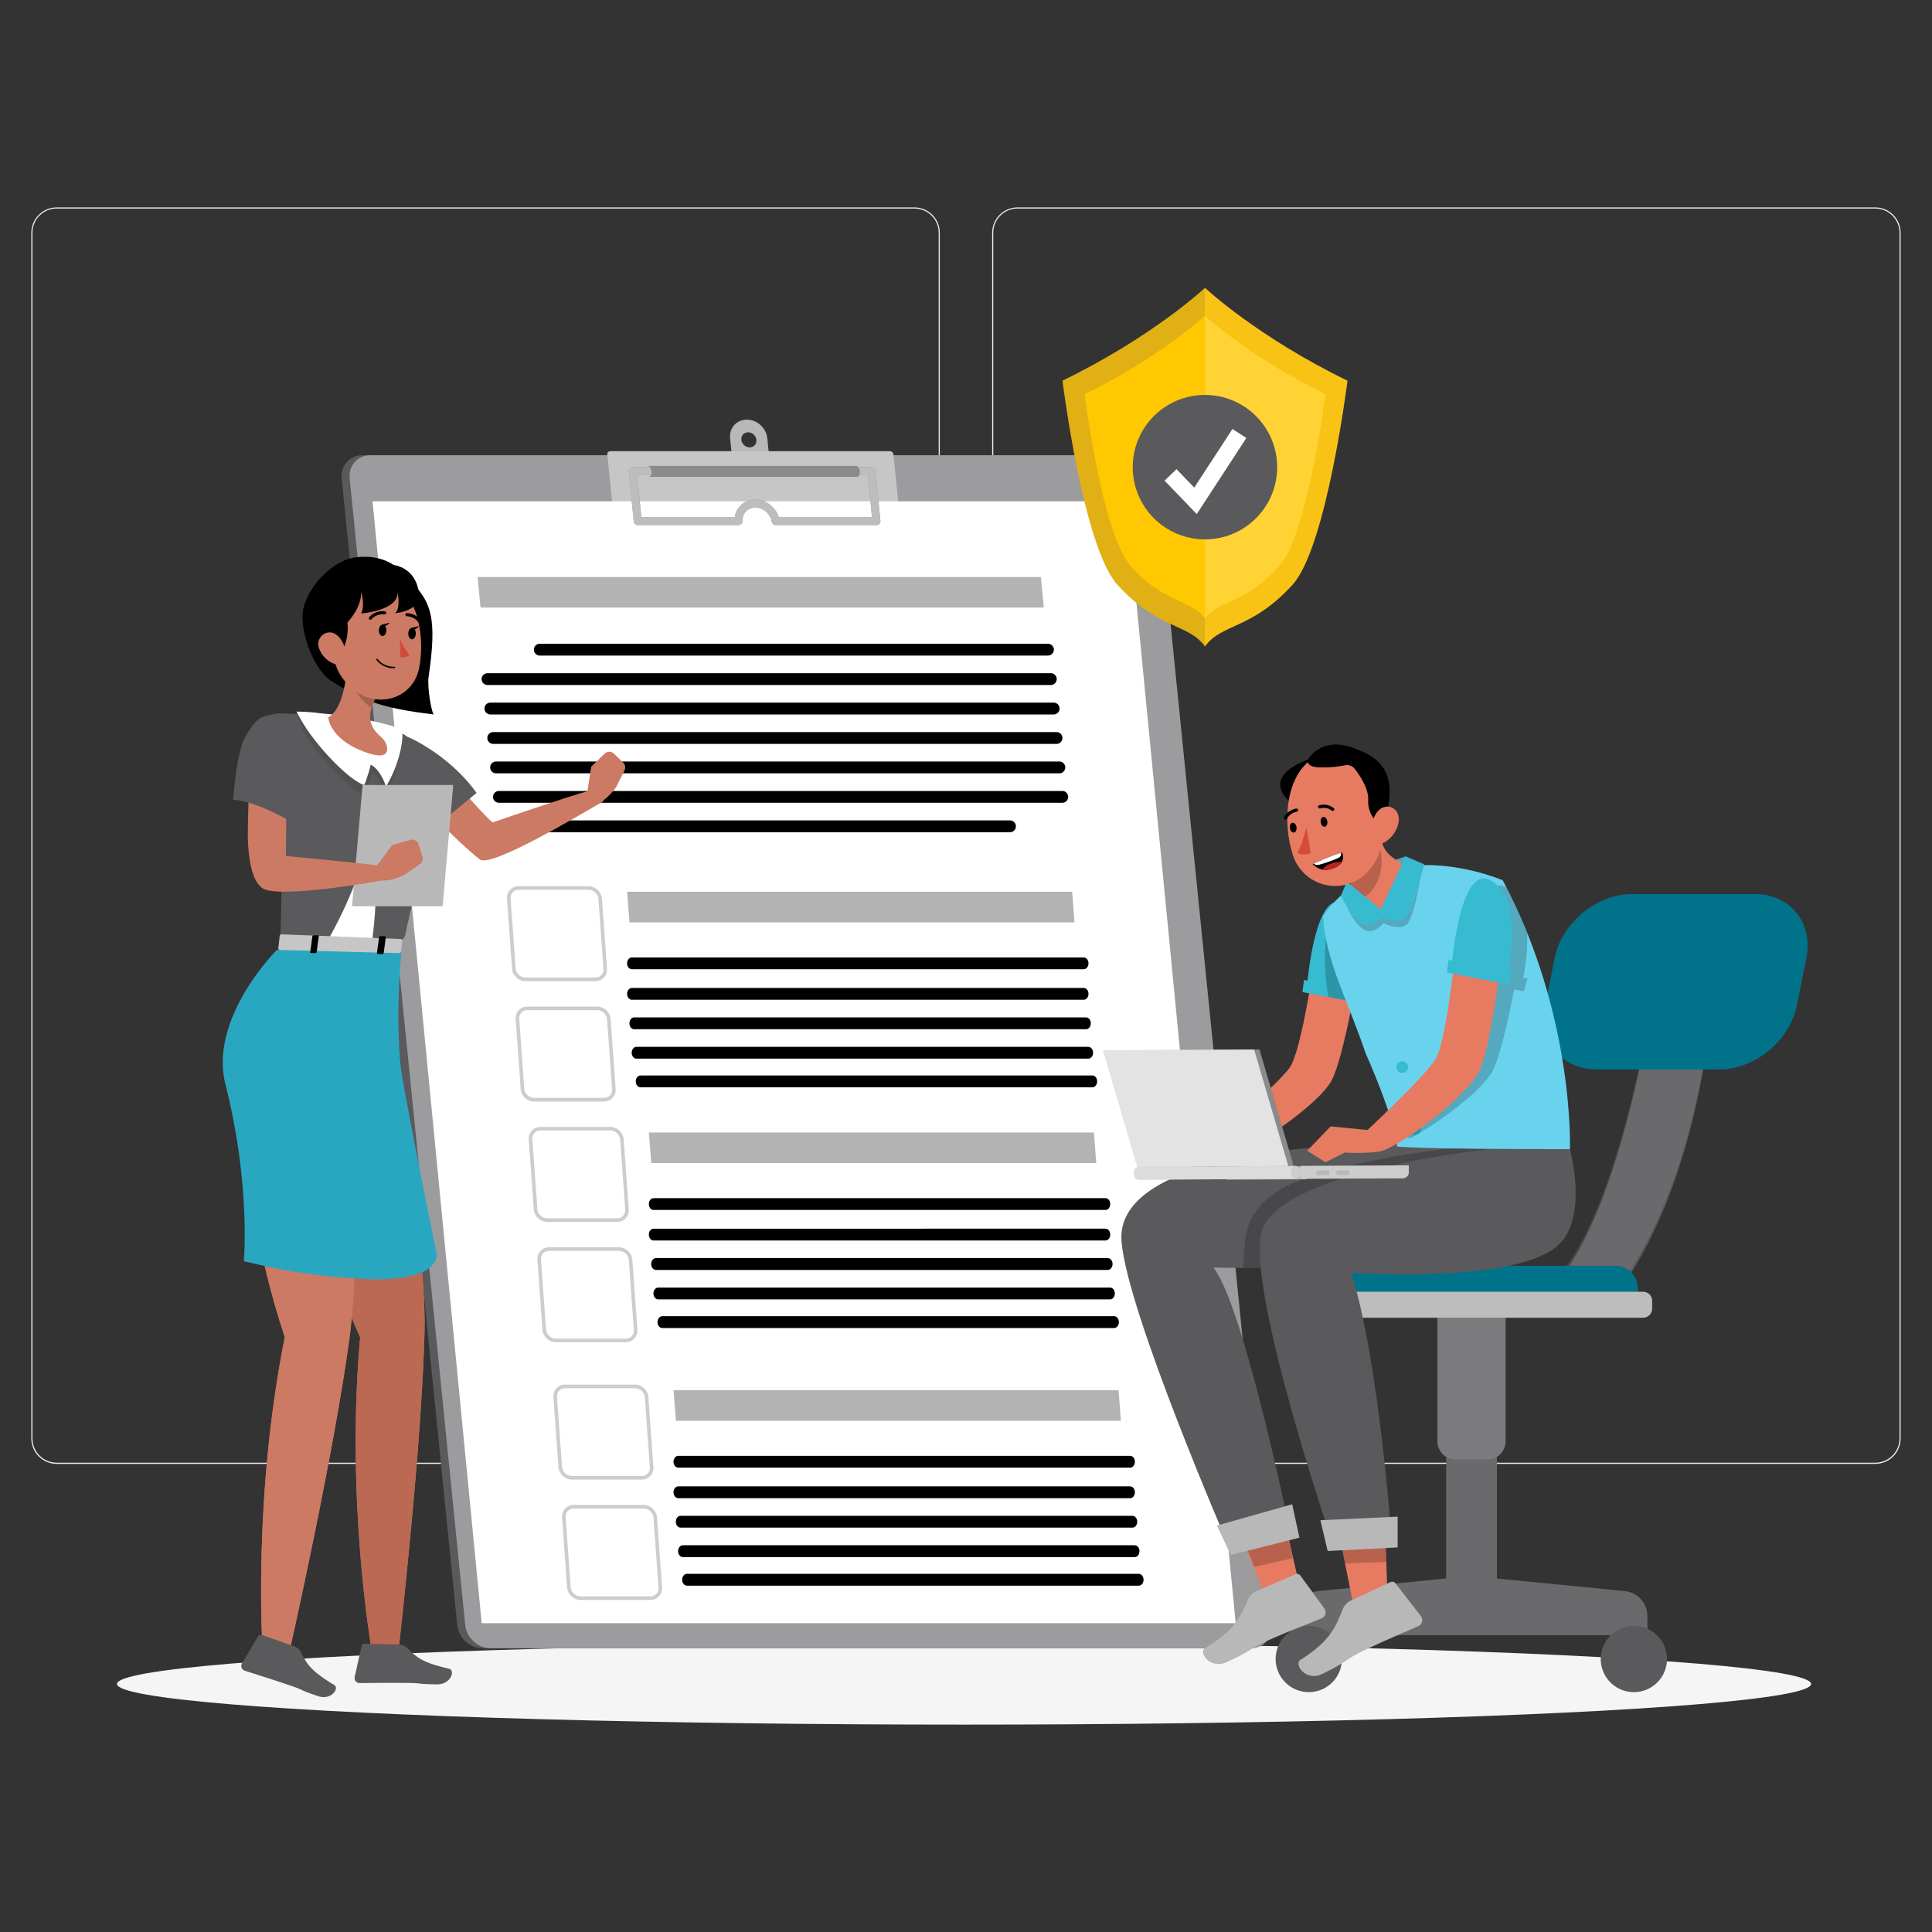 <svg version="1.1" id="Layer_1" xmlns="http://www.w3.org/2000/svg" x="0" y="0" viewBox="0 0 500 500" xml:space="preserve"><rect x="0" y="0" width="500" height="500" fill="#333333" stroke="none"/><style>.st0{fill:#ececec}.st2{fill:#5a595c}.st4{fill:#b9b8b9}.st5{opacity:.2}.st5,.st6{fill:#fff}.st7{opacity:.3}.st10,.st8{opacity:.3;fill:#5a595c}.st10{fill:#fff}.st11{fill:#cc7a63}.st14{opacity:.1}.st15,.st17{opacity:.2;enable-background:new}.st17{opacity:.1;fill:#fff}.st19{fill:#00738b}.st21{fill:#e67b62}.st22{fill:#37bbd1}.st23{opacity:.2}.st24{fill:#69d3ed}</style><path class="st0" d="M236.67 378.85h-222c-3.62 0-6.56-2.94-6.56-6.56V60.24c0-3.62 2.94-6.56 6.56-6.56h221.99c3.62 0 6.56 2.94 6.56 6.56v312.04c.01 3.62-2.94 6.57-6.55 6.57zm-222-324.89c-3.46 0-6.27 2.81-6.27 6.27v312.04c0 3.46 2.81 6.27 6.27 6.27h221.99c3.46 0 6.27-2.81 6.27-6.27V60.24c0-3.46-2.81-6.27-6.27-6.27H14.67zM485.33 378.85h-222c-3.62 0-6.56-2.94-6.56-6.56V60.24c0-3.62 2.94-6.56 6.56-6.56h221.99c3.62 0 6.56 2.94 6.56 6.56v312.04c.01 3.62-2.94 6.57-6.55 6.57zm-222-324.89c-3.46 0-6.27 2.81-6.27 6.27v312.04c0 3.46 2.81 6.27 6.27 6.27h221.99c3.46 0 6.27-2.81 6.27-6.27V60.24c0-3.46-2.81-6.27-6.27-6.27H263.33z"/><ellipse id="_x3C_Path_x3E__359_" cx="249.49" cy="435.81" rx="219.22" ry="10.52" fill="#f5f5f5"/><path class="st2" d="M124.93 426.58H321.6c3.31 0 5.72-2.68 5.39-5.99L297.07 123.8c-.33-3.31-3.29-5.99-6.6-5.99H93.81c-3.31 0-5.72 2.68-5.39 5.99l29.91 296.79c.34 3.3 3.29 5.99 6.6 5.99z"/><path class="st2" d="M127 426.58h196.67c3.31 0 5.72-2.68 5.39-5.99L299.14 123.8c-.33-3.31-3.29-5.99-6.6-5.99H95.88c-3.31 0-5.72 2.68-5.39 5.99l29.91 296.79c.34 3.3 3.29 5.99 6.6 5.99z"/><path d="M127 426.58h196.67c3.31 0 5.72-2.68 5.39-5.99L299.14 123.8c-.33-3.31-3.29-5.99-6.6-5.99H95.88c-3.31 0-5.72 2.68-5.39 5.99l29.91 296.79c.34 3.3 3.29 5.99 6.6 5.99z" opacity=".4" fill="#fff"/><path class="st4" d="M164.27 140.29h64.42c2.66 0 4.59-2.15 4.33-4.81l-1.8-17.85a.97.97 0 00-.95-.86h-72.32a.76.76 0 00-.77.86l1.8 17.85c.26 2.66 2.63 4.81 5.29 4.81z"/><path class="st4" d="M188.95 113.42l.75 7.48h9.63l-.75-7.48c-.27-2.66-2.64-4.82-5.3-4.82-2.66.01-4.59 2.16-4.33 4.82zm2.91.41c-.11-1.08.68-1.95 1.75-1.95 1.08 0 2.04.87 2.14 1.95.11 1.08-.68 1.95-1.75 1.95-1.07 0-2.03-.87-2.14-1.95z"/><path class="st5" d="M164.27 140.29h64.42c2.66 0 4.59-2.15 4.33-4.81l-1.8-17.85a.97.97 0 00-.95-.86h-72.32a.76.76 0 00-.77.86l1.8 17.85c.26 2.66 2.63 4.81 5.29 4.81z"/><g><path class="st6" d="M291.55 129.74H96.41l28.25 290.34H319.8z"/><path class="st7" d="M270.15 157.24H124.37l-.78-7.91h145.79z"/><path d="M271.21 169.66H139.7a1.53 1.53 0 110-3.06h131.51c.84 0 1.53.68 1.53 1.53 0 .84-.69 1.53-1.53 1.53zM271.95 177.28H126.17a1.53 1.53 0 110-3.06h145.78c.84 0 1.53.68 1.53 1.53 0 .84-.69 1.53-1.53 1.53zM272.69 184.9H126.91a1.53 1.53 0 110-3.06h145.78c.84 0 1.53.68 1.53 1.53s-.68 1.53-1.53 1.53zM273.43 192.52H127.65a1.53 1.53 0 110-3.06h145.78a1.53 1.53 0 110 3.06zM274.18 200.14H128.39a1.53 1.53 0 110-3.06h145.78c.84 0 1.53.68 1.53 1.53s-.68 1.53-1.52 1.53zM274.92 207.76H129.13a1.53 1.53 0 110-3.06h145.78c.84 0 1.53.68 1.53 1.53s-.68 1.53-1.52 1.53zM261.39 215.38H129.87a1.53 1.53 0 110-3.06h131.51c.84 0 1.53.68 1.53 1.53.01.85-.68 1.53-1.52 1.53z"/><path class="st7" d="M278.08 238.7H162.91l-.61-7.91h115.17z"/><path d="M280.47 258.74H163.52c-.68 0-1.23-.68-1.23-1.53 0-.84.55-1.53 1.23-1.53h116.95c.68 0 1.23.68 1.23 1.53s-.55 1.53-1.23 1.53zM280.47 250.84H163.52c-.68 0-1.23-.68-1.23-1.53s.55-1.53 1.23-1.53h116.95c.68 0 1.23.68 1.23 1.53s-.55 1.53-1.23 1.53zM281.07 266.36H164.12c-.68 0-1.23-.68-1.23-1.53 0-.84.55-1.53 1.23-1.53h116.95c.68 0 1.23.68 1.23 1.53-.01.85-.55 1.53-1.23 1.53zM281.66 273.98H164.71c-.68 0-1.23-.68-1.23-1.53 0-.84.55-1.53 1.23-1.53h116.95c.68 0 1.23.68 1.23 1.53s-.55 1.53-1.23 1.53zM282.71 281.39H165.76c-.68 0-1.23-.68-1.23-1.53 0-.84.55-1.53 1.23-1.53h116.95c.68 0 1.23.68 1.23 1.53s-.55 1.53-1.23 1.53z"/><path class="st8" d="M134.22 230.27h18.1c1.29 0 2.46 1.09 2.55 2.38l1.3 18.1c.04.6-.15 1.17-.54 1.59-.39.42-.94.65-1.54.65h-18.1c-1.29 0-2.46-1.09-2.55-2.38l-1.3-18.1c-.04-.6.15-1.17.54-1.59.4-.41.94-.65 1.54-.65m0-.92c-1.78 0-3.14 1.46-3.01 3.24l1.3 18.1c.13 1.78 1.69 3.24 3.47 3.24h18.1c1.78 0 3.14-1.46 3.01-3.24l-1.3-18.1c-.13-1.78-1.69-3.24-3.47-3.24h-18.1zM136.46 261.42h18.1c1.29 0 2.46 1.09 2.55 2.38l1.3 18.1c.04.6-.15 1.17-.54 1.59-.39.42-.94.65-1.54.65h-18.1c-1.29 0-2.46-1.09-2.55-2.38l-1.3-18.1c-.04-.6.15-1.17.54-1.59.39-.41.93-.65 1.54-.65m0-.92c-1.78 0-3.14 1.46-3.01 3.24l1.3 18.1c.13 1.78 1.69 3.24 3.47 3.24h18.1c1.78 0 3.14-1.46 3.01-3.24l-1.3-18.1c-.13-1.78-1.69-3.24-3.47-3.24h-18.1z"/><path class="st7" d="M283.71 301H168.54l-.61-7.91H283.1z"/><path d="M286.1 321.04H169.15c-.68 0-1.23-.68-1.23-1.53 0-.84.55-1.53 1.23-1.53H286.1c.68 0 1.23.68 1.23 1.53s-.55 1.53-1.23 1.53zM286.1 313.14H169.15c-.68 0-1.23-.68-1.23-1.53s.55-1.53 1.23-1.53H286.1c.68 0 1.23.68 1.23 1.53s-.55 1.53-1.23 1.53zM286.7 328.66H169.75c-.68 0-1.23-.68-1.23-1.53 0-.84.55-1.53 1.23-1.53H286.7c.68 0 1.23.68 1.23 1.53-.01.85-.55 1.53-1.23 1.53zM287.29 336.28H170.34c-.68 0-1.23-.68-1.23-1.53 0-.84.55-1.53 1.23-1.53h116.95c.68 0 1.23.68 1.23 1.53s-.55 1.53-1.23 1.53zM288.34 343.69H171.39c-.68 0-1.23-.68-1.23-1.53 0-.84.55-1.53 1.23-1.53h116.95c.68 0 1.23.68 1.23 1.53 0 .84-.55 1.53-1.23 1.53z"/><path class="st8" d="M139.85 292.57h18.1c1.29 0 2.46 1.09 2.55 2.38l1.3 18.1c.04.6-.15 1.17-.54 1.59-.39.42-.94.65-1.54.65h-18.1c-1.29 0-2.46-1.09-2.55-2.38l-1.3-18.1c-.04-.6.15-1.17.54-1.59.4-.42.94-.65 1.54-.65m0-.92c-1.78 0-3.14 1.46-3.01 3.24l1.3 18.1c.13 1.78 1.69 3.24 3.47 3.24h18.1c1.78 0 3.14-1.46 3.01-3.24l-1.3-18.1c-.13-1.78-1.69-3.24-3.47-3.24h-18.1zM142.09 323.72h18.1c1.29 0 2.46 1.09 2.55 2.38l1.3 18.1c.04.6-.15 1.17-.54 1.59-.39.42-.94.65-1.54.65h-18.1c-1.29 0-2.46-1.09-2.55-2.38l-1.3-18.1c-.04-.6.15-1.17.54-1.59.39-.42.93-.65 1.54-.65m0-.93c-1.78 0-3.14 1.46-3.01 3.24l1.3 18.1c.13 1.78 1.69 3.24 3.47 3.24h18.1c1.78 0 3.14-1.46 3.01-3.24l-1.3-18.1c-.13-1.78-1.69-3.24-3.47-3.24h-18.1z"/><path class="st7" d="M290.09 367.69H174.92l-.61-7.92h115.17z"/><path d="M292.48 387.73H175.53c-.68 0-1.23-.68-1.23-1.53 0-.84.55-1.53 1.23-1.53h116.95c.68 0 1.23.68 1.23 1.53 0 .84-.55 1.53-1.23 1.53zM292.48 379.83H175.53c-.68 0-1.23-.68-1.23-1.53 0-.84.55-1.53 1.23-1.53h116.95c.68 0 1.23.68 1.23 1.53 0 .84-.55 1.53-1.23 1.53zM293.08 395.35H176.13c-.68 0-1.23-.68-1.23-1.53 0-.84.55-1.53 1.23-1.53h116.95c.68 0 1.23.68 1.23 1.53 0 .84-.55 1.53-1.23 1.53zM293.68 402.97H176.72c-.68 0-1.23-.68-1.23-1.53 0-.84.55-1.53 1.23-1.53h116.95c.68 0 1.23.68 1.23 1.53 0 .84-.55 1.53-1.22 1.53zM294.72 410.37H177.77c-.68 0-1.23-.68-1.23-1.53 0-.84.55-1.53 1.23-1.53h116.95c.68 0 1.23.68 1.23 1.53s-.55 1.53-1.23 1.53z"/><path class="st8" d="M146.23 359.26h18.1c1.29 0 2.46 1.09 2.55 2.38l1.3 18.1c.04.6-.15 1.17-.54 1.59-.39.42-.94.65-1.54.65H148c-1.29 0-2.46-1.09-2.55-2.38l-1.3-18.1c-.04-.6.15-1.17.54-1.59.4-.42.94-.65 1.54-.65m0-.93c-1.78 0-3.14 1.46-3.01 3.24l1.3 18.1c.13 1.78 1.69 3.24 3.47 3.24h18.1c1.78 0 3.14-1.46 3.01-3.24l-1.3-18.1c-.13-1.78-1.69-3.24-3.47-3.24h-18.1zM148.47 390.41h18.1c1.29 0 2.46 1.09 2.55 2.38l1.3 18.1c.04.6-.15 1.17-.54 1.59-.39.42-.94.65-1.54.65h-18.1c-1.29 0-2.46-1.09-2.55-2.38l-1.3-18.1c-.04-.6.15-1.17.54-1.59.39-.42.94-.65 1.54-.65m0-.93c-1.78 0-3.14 1.46-3.01 3.24l1.3 18.1c.13 1.78 1.69 3.24 3.47 3.24h18.1c1.78 0 3.14-1.46 3.01-3.24l-1.3-18.1c-.13-1.78-1.69-3.24-3.47-3.24h-18.1z"/></g><g><path class="st2" d="M226.82 135.89h-26.08c-.51 0-.94-.37-1.02-.87-.33-2.05-2.2-3.66-4.24-3.66-.94 0-1.79.35-2.41.99-.62.64-.94 1.52-.9 2.46.01.28-.09.56-.29.76-.2.2-.47.32-.75.32h-26.08c-.53 0-.98-.4-1.03-.93l-1.3-12.92c-.03-.29.07-.58.26-.8.2-.22.48-.34.77-.34h61.77c.53 0 .98.4 1.03.93l1.3 12.92c.03.29-.07.58-.26.8-.2.22-.48.34-.77.34zm-25.27-2.07h24.12l-1.09-10.85h-59.69l1.09 10.85h24.17c.16-1.1.65-2.11 1.42-2.9 1.01-1.05 2.39-1.62 3.9-1.62 2.74-.01 5.25 1.92 6.08 4.52z"/><path class="st6" d="M226.82 135.89h-26.08c-.51 0-.94-.37-1.02-.87-.33-2.05-2.2-3.66-4.24-3.66-.94 0-1.79.35-2.41.99-.62.64-.94 1.52-.9 2.46.01.28-.09.56-.29.76-.2.2-.47.32-.75.32h-26.08c-.53 0-.98-.4-1.03-.93l-1.3-12.92c-.03-.29.07-.58.26-.8.2-.22.48-.34.77-.34h61.77c.53 0 .98.4 1.03.93l1.3 12.92c.03.29-.07.58-.26.8-.2.22-.48.34-.77.34zm-25.27-2.07h24.12l-1.09-10.85h-59.69l1.09 10.85h24.17c.16-1.1.65-2.11 1.42-2.9 1.01-1.05 2.39-1.62 3.9-1.62 2.74-.01 5.25 1.92 6.08 4.52z" opacity=".6"/><path class="st2" d="M168.62 122c-.11-1.08-.81-1.41-.81-1.41h53.88s.71.32.81 1.41c.11 1.12-.53 1.41-.53 1.41h-53.88s.64-.29.53-1.41z"/><path class="st10" d="M168.62 122c-.11-1.08-.81-1.41-.81-1.41h53.88s.71.32.81 1.41c.11 1.12-.53 1.41-.53 1.41h-53.88s.64-.29.53-1.41z"/></g><g><path class="st11" d="M109.49 208.29c7.45 7.99 11.92 11.95 14.7 14.14 3.02 2.38 28.89-13.36 32.1-15.15 0 0-2.89-2.85-4.09-2.55-4.52 1.15-24.67 8.1-24.67 8.1-.94-.29-10.24-10.97-10.24-10.97l-7.8 6.43z"/><path class="st11" d="M159.65 203.31l-.08-.06.1.09s-2.3 3.77-5.43 4.71l-2.37-2.32 1.07-6.88.06-.42.25-.25 3.24-3.15c.66-.64 1.71-.64 2.37 0l2.43 2.35c.54.52.67 1.32.34 1.99l-1.98 3.94z"/><path class="st2" d="M123.33 205.22c-6.59-9.4-18.19-15.55-21.49-15.59-4.76-.08-6.23 1.02-4.43 4.64 3.05 6.14 8.11 12.4 15.07 19.87l10.85-8.92z"/><path class="st2" d="M104.57 190.09c-2.7-.97-3.83-1.33-8.11-2.44-5.02-1.21-10.12-2.05-15.25-2.52-3.25-.37-6.45-.48-9.01-.5-.31 0-.61.03-.91.1-2.31.52-3.8 2.89-3.33 5.3 5.05 26.68 5.29 38.52 4.56 52.26l30.71 1.1c.79.03 1.47-.56 1.63-1.38 1.36-6.93 5.61-22.31 5.61-22.31 4.33-3.06 4.15-6.59 3.02-11.1-.35-1.41-1.18-2.77-4.66-10.4.01.01-2.68-7.53-4.26-8.11z"/><path class="st6" d="M85.16 242.75l11.2.41c1.67-13.29.82-23.21.77-38.3.05 14.09-8.03 31.04-11.97 37.89z"/><path class="st11" d="M96.77 248.11s13.8 68.3 13.1 96.6c-.75 29.82-6.59 81.16-6.59 81.16L96 425.8s-6.54-38.01-2.79-79.7c-19.08-41.8-24.03-95.3-24.03-95.3l27.59-2.69z"/><path d="M96.77 248.11s13.8 68.3 13.1 96.6c-.75 29.82-6.59 81.16-6.59 81.16L96 425.8s-6.54-38.01-2.79-79.7c-19.08-41.8-24.03-95.3-24.03-95.3l27.59-2.69z" fill="#bb6953"/><path class="st11" d="M90.57 264.95s3.6 53.45-.15 81.52c-3.95 29.57-15.29 79.98-15.29 79.98l-7.23-.86s-2.41-38.49 5.8-79.54c-14.46-43.61-10.86-81.4-10.86-81.4l27.73.3z"/><path class="st11" d="M90.57 264.95s3.6 53.45-.15 81.52c-3.95 29.57-15.29 79.98-15.29 79.98l-7.23-.86s-2.41-38.49 5.8-79.54c-14.46-43.61-10.86-81.4-10.86-81.4l27.73.3z"/><path d="M63.1 326.41c4.37.92 11.17 2.84 22.65 3.96.23.01.45.04.69.06.48.05.98.08 1.51.11 3.09.16 23.74 2.84 25.16-5.66 0 0-4.44-21.06-8.72-44.44-2.59-14.17-.48-34.1-.48-34.1a155.13 155.13 0 00-27-.8l-5.24.3s-17.71 17.52-13.31 34.87c6.57 25.96 4.74 45.7 4.74 45.7z" fill="#2aa7c0"/><path class="st14" d="M76.8 184.72c.73 2.7 1.93 5.25 3.57 7.51 4.45 6.13 11.02 12.78 13.91 13.51.83-1.93 2.12-5.69 2.12-5.69 1.9.94 2.42 3.62 3.06 5.66 3.05-4.94 5.37-13.45 4.6-16.54 0 0-3.69-1.09-5.52-1.54-5.02-1.17-10.12-1.99-15.26-2.45-2.25-.31-4.48-.45-6.48-.46z"/><path class="st6" d="M76.71 184.16l1.02 1.83c3.92 7.12 13 16.27 16.55 17.17.83-1.93 1.68-5.25 1.68-5.25 1.9.94 3.29 3.62 3.93 5.66 3.05-4.94 4.85-11.87 4.08-14.96-1.79-.54-3.69-1.09-5.52-1.54-5.02-1.17-10.12-1.99-15.26-2.45-2.25-.31-4.47-.45-6.48-.46z"/><path class="st4" d="M72.55 245.84l15.56.42 1.3.03 3.36.09 1.29.04 9.13.24c.28-.03.53-.14.55-.32l.36-2.93c.03-.2-.22-.38-.54-.39l-9.03-.36-1.08-.05-4.46-.17-1.06-.04-14.98-.59c-.2-.02-.41.06-.54.23l-.37 3.32c-.12.22.14.46.51.48z"/><path class="st5" d="M72.55 245.84l15.56.42 1.3.03 3.36.09 1.29.04 9.13.24c.28-.03.53-.14.55-.32l.36-2.93c.03-.2-.22-.38-.54-.39l-9.03-.36-1.08-.05-4.46-.17-1.06-.04-14.98-.59c-.2-.02-.41.06-.54.23l-.37 3.32c-.12.22.14.46.51.48z"/><g><path d="M98.89 246.92l-1-.02c-.2.02-.35-.12-.34-.25l.56-4.15c-.01-.12.19-.23.4-.23l1 .03c.2-.02.35.12.34.24l-.56 4.16c-.06.13-.2.23-.4.22zM81.56 246.67l-.95-.02c-.19.02-.33-.11-.32-.23l.56-4.17c-.01-.11.19-.22.38-.21l.95.02c.19-.02.33.1.32.23l-.56 4.15c-.02.14-.19.23-.38.23z"/></g><path class="st4" d="M114.56 234.53H91.1l2.74-31.37h23.46z"/><g><path class="st11" d="M72.68 228.68c.88-1.03 1.47-2.13 1.26-3.44 0 0 .03-1.91.07-4.81.1-8.5.17-25.43-.72-27.67-1.93-4.86-5.25-7.49-6.98-4.65-2.03 3.31-2.18 28.47-2.18 28.47.47 16.64 6.56 14.42 8.55 12.1zM105.08 226.15l-.04-.09.04.12s-3.8 2.23-7.01 1.58l-.99-3.16 4.2-5.56.25-.34.34-.1 4.34-1.24a1.7 1.7 0 012.09 1.12l1.03 3.22c.23.71-.03 1.49-.64 1.92l-3.61 2.53z"/><path class="st11" d="M67.65 229.6c2.75 3.38 30.82-1.62 31.05-1.72.91-.41 1.05-2.82.01-3.69-.58-.48-29.29-3.09-31.27-3.24-3.41 5.21-1.19 6.93.21 8.65z"/></g><g><path d="M107.43 151.54c3.81 4.63 5.81 8.08 3.5 23.53-.44 2.92.83 9.77 1.38 9.83-14.99-1.74-19.27-4.2-26.39-8.55-4.76-2.91-8.65-13.44-7.41-18.87 1.34-5.87 7.73-12.71 13.9-13.29 6.94-.66 10.7 2.1 15.02 7.35z"/><path class="st11" d="M97.19 180.65c-1.6 3.16-2.56 6.75 1.3 9.95.82.68 1.44 1.59 1.64 2.64.32 1.68-.38 3.48-6.35 1.14-8.63-3.38-8.83-8.77-8.83-8.77 3.92-1.94 4.95-11.07 5.09-16.21l7.15 11.25z"/><path class="st15" d="M91.71 176.81c-.26 2.22 2.54 5.25 4.46 6.32.26-.85.6-1.68 1.01-2.47L92.95 174a7.56 7.56 0 00-1.24 2.81z"/><path class="st11" d="M86.12 156.76c2.2-5.73 8.61-8.57 14.33-6.37 8.07 3.05 9.55 15.13 8.01 22.54-1.66 8.26-11.57 10.91-17.95 4.7-4.26-4.13-4.38-7.61-5.09-15.77-.16-1.73.07-3.48.7-5.1z"/><path d="M87.1 170.5s3.45-3.33 2.82-9.41c0 0 3.72-3.81 3.54-7.9 0 0 1.1 3.26.01 5.58 0 0 9.67-.7 9.44-5.58 0 0 .83 4.23-.62 5.5 0 0 6.67-.52 6.14-5.09-.82-7.04-6.8-7.41-6.8-7.41s-6.42-5.45-15.28 4.18c0 0-10.45 6.52-3.04 17.4l3.79 2.73z"/><path d="M103.63 170.05c.82.19 1.68 0 2.36-.5-1.02-1.28-1.86-2.7-2.49-4.2l.13 4.7z" fill="#d14c38"/><path d="M97.42 170.79a.193.193 0 01.05-.27c.09-.06.21-.04.27.05a5.233 5.233 0 004.34 1.97c.1 0 .19.09.2.19v.01c0 .1-.08.19-.18.19-.32.02-.63 0-.95-.03a5.618 5.618 0 01-3.73-2.11z"/><path class="st11" d="M82.36 166.79c-.05-1.67 1.26-3.07 2.92-3.12 2.3-.03 3.83 2.85 4.16 4.84.33 2.21-1 4.11-3.19 3.19a6.797 6.797 0 01-3.6-3.7c-.18-.38-.28-.79-.29-1.21z"/><g><path d="M98.05 163.08c-.02.82.39 1.5.93 1.52.54.02.99-.63 1-1.46.02-.83-.39-1.5-.92-1.51-.52-.03-.98.62-1.01 1.45zM105.67 163.94c-.02.82.4 1.5.93 1.52.53.02.99-.63 1.01-1.46.03-.83-.4-1.5-.93-1.52-.53-.02-1 .63-1.01 1.46z"/><path d="M106.44 162.52l1.98-.5c.01 0-1.05 1.5-1.98.5zM95.76 160.37a.4.4 0 01-.18-.1.398.398 0 01-.01-.57l.01-.01a4.657 4.657 0 014.04-1.48c.21.05.35.26.31.47-.04.21-.24.35-.46.32-1.25-.14-2.49.32-3.33 1.25-.1.12-.25.16-.38.12zM108.59 161.37a.428.428 0 01-.16-.14 3.942 3.942 0 00-3.1-1.75.402.402 0 01-.42-.38v-.01c0-.22.17-.41.39-.41 1.52.04 2.93.82 3.79 2.09.13.18.1.43-.07.56-.13.1-.29.11-.43.04zM98.83 161.66l1.98-.5c0-.01-1.05 1.5-1.98.5z"/></g></g><g><path class="st2" d="M69.64 185.06c1.96-.47 4.07.06 5.46 1.53 1.53 1.61 2.49 3.86 2.78 6.12.45 3.49-3.31 16.01-3.21 19.56-3.71-2.03-9.16-4.81-14.34-5.32.72-8.25 1.67-13.74 3.27-16.47.92-1.57 1.87-3.17 3.28-4.31.63-.5 1.73-.86 2.76-1.11z"/></g><path class="st2" d="M105.18 426.31c2.62 2.6 4 3.94 11.07 5.56 1.56.35.54 4.08-3.17 4.04-6.13-.07-2.78-.32-8-.37-4.47-.05-8.38.01-11.94.04-.12.01-.24-.01-.36-.03-.71-.17-1.15-.87-.99-1.58l1.79-7.97c.08-.36.4-.61.77-.6l8.6.19c.81-.06 1.61.2 2.23.72zM77.74 427.35c1.68 3.29 2.57 4.99 8.78 8.74 1.37.82-.76 4.05-4.27 2.85-5.81-1.98-2.54-1.17-7.49-2.85-4.23-1.44-7.97-2.6-11.35-3.69-.12-.03-.23-.08-.33-.14a1.33 1.33 0 01-.45-1.81l4.19-7.01c.18-.32.57-.46.92-.33l8.11 2.87a3 3 0 011.89 1.37z"/></g><g><path class="st2" d="M420.52 411.78l-33.12-3.26v-40.8h-13.13v40.79l-33.26 3.27c-3.3.32-5.82 3.1-5.82 6.42v4.97h91.15v-4.97c0-3.31-2.52-6.09-5.82-6.42z"/><path class="st17" d="M420.52 411.78l-33.12-3.26v-40.8h-13.13v40.79l-33.26 3.27c-3.3.32-5.82 3.1-5.82 6.42v4.97h91.15v-4.97c0-3.31-2.52-6.09-5.82-6.42z"/><circle transform="rotate(-80.781 338.703 429.341)" class="st2" cx="338.7" cy="429.35" r="8.58"/><circle transform="rotate(-9.213 422.822 429.263)" class="st2" cx="422.83" cy="429.35" r="8.58"/><path class="st2" d="M384.9 377.73h-8.15c-2.62 0-4.75-2.13-4.75-4.75v-36.71h17.65v36.71c0 2.62-2.12 4.75-4.75 4.75z"/><path d="M384.9 377.73h-8.15c-2.62 0-4.75-2.13-4.75-4.75v-36.71h17.65v36.71c0 2.62-2.12 4.75-4.75 4.75z" opacity=".2" fill="#fff"/><path class="st2" d="M426.68 264.3s-9.84 61.4-29.24 71.97h19.73s19.49-20.92 25.43-71.97h-15.92z"/><path class="st17" d="M426.68 263.31s-9.84 61.4-29.24 71.97h19.73s19.49-20.92 25.43-71.97h-15.92z"/><path class="st19" d="M341.2 327.59h76.93a5.75 5.75 0 015.75 5.75v7.69h-88.43v-7.69c.01-3.18 2.58-5.75 5.75-5.75z"/><path class="st2" d="M334.08 334.31h91.18c1.28 0 2.31 1.04 2.31 2.31v2.09c0 1.28-1.04 2.31-2.31 2.31h-91.18c-1.28 0-2.31-1.04-2.31-2.31v-2.09c0-1.28 1.03-2.31 2.31-2.31z"/><path d="M334.08 334.31h91.18c1.28 0 2.31 1.04 2.31 2.31v2.09c0 1.28-1.04 2.31-2.31 2.31h-91.18c-1.28 0-2.31-1.04-2.31-2.31v-2.09c0-1.28 1.03-2.31 2.31-2.31z" opacity=".6" fill="#fff"/><path class="st19" d="M444.92 276.77h-31.61c-9.26 0-15.27-7.42-13.43-16.58l2.46-12.23c1.84-9.16 10.84-16.58 20.1-16.58h31.61c9.26 0 15.27 7.42 13.43 16.58l-2.46 12.23c-1.84 9.16-10.84 16.58-20.1 16.58z"/></g><g><path class="st21" d="M340.54 246.18s-3.58 25.74-6.8 30.17c-3.22 4.43-17.69 16.72-17.69 16.72l-9.14-1.33-6.13 5.8 4.43 3.07 4.89-2.19s3.64.49 8.31.2c4.66-.29 22.89-12.61 26.26-19.09 3.36-6.49 7.15-30.33 7.15-30.33l-11.28-3.02z"/><path class="st22" d="M337.48 253.61l.91.17c.64-6.05 3.17-24.43 10.09-19.71 6.66 4.54 4.79 17.42 3.82 22.24l1.1.2-1.01 3.18-15.32-2.94.41-3.14z"/><path class="st23" d="M343.26 241.46l1.68-3.62 5.31 5.33s1.5 2.27 3.04 4.59c-.08 3.44-.6 6.64-.98 8.56l1.1.2-1.01 3.18-8.64-1.66c-1.58-9-.5-16.58-.5-16.58z"/><path d="M342.73 195.27s-18.28 3.94-8.57 12.63l8.02-7.03.55-5.6z"/><path class="st21" d="M317.36 388.28l11.63 28.5 8.07-3.14-6.51-28.33z"/><path class="st15" d="M329.98 383.3l4.58 19.97-9.94 2.22-7.84-19.23z"/><path class="st4" d="M323.1 413.71c-1.95 4.43-3.26 8.08-11.25 12.82-1.74 1 1.2 5.6 5.55 3.66 7.18-3.24 5.3-3.3 11.46-5.97 5.17-2.28 9-3.66 13.22-5.41.11-.05.21-.11.3-.18.01-.01.02-.01.03-.02.74-.56.89-1.62.33-2.36l-6.21-8.5c-.28-.39-.79-.53-1.23-.34l-10.06 4.34c-.94.36-1.69 1.06-2.14 1.96z"/><path class="st2" d="M290.25 321.3c1.48 18.41 27.9 79.2 27.9 79.2l15.68-4.37s-11.98-58.41-19.8-68.08c0 0 2.55.05 6.66.08 14.29.13 47.41.1 56.96-2.44 6.82-1.82 21.06-5.46 17.3-28.27l-17.66-.61-20.57-.71c.02 0-68.5.06-66.47 25.2z"/><path class="st15" d="M321.76 328.13c14.29.13 47.41.1 56.96-2.44 6.82-1.82 21.06-5.46 17.3-28.27l-17.66-.61c-13.9 1.64-32.06 4.39-44.44 9.71-6.02 2.59-10.21 7.25-11.44 12.75-.36 1.62-.62 5.49-.72 8.86z"/><path class="st21" d="M344.62 387.27l5.82 29.05 8.75-.41-1.04-29.05z"/><path class="st15" d="M344.62 387.27l13.53-.41.61 17.38-10.66.37z"/><path class="st4" d="M347.63 416.17c-1.88 4.6-3.1 8.36-11.1 13.42-1.73 1.12 1.41 5.74 5.76 3.59 7.21-3.53 5.3-3.52 11.48-6.43 5.23-2.48 9.08-4.01 13.31-5.92l.33-.16h.01c.75-.59.89-1.68.3-2.43l-6.59-8.5c-.3-.38-.82-.51-1.26-.3l-10.08 4.71c-.95.38-1.72 1.1-2.16 2.02z"/><path class="st2" d="M406.29 297.4s4.99 17.96-3.27 25.06c-11.56 9.93-53.3 6.91-53.3 6.91 7.21 23.08 10.43 68.92 10.43 68.92H344.5s-21.31-62.7-18.16-78.92c3.15-16.21 59.07-21.94 59.07-21.94l20.88-.03z"/><path class="st4" d="M336.29 397.95l-17.75 4.47-3.62-7.6 19.5-5.52zM361.71 400.47l-18.11.93-1.88-7.97 19.99-.92z"/><path class="st24" d="M353.4 272.53c-4.56-13.55-10.36-23.86-11-35.42 15.74-22.72 46.51-9.29 46.51-9.29 18.63 34.94 17.39 69.59 17.39 69.59-42.32 0-44.75-.72-44.75-.72s-.16-5.99-8.15-24.16z"/><path class="st15" d="M367.61 227.15c-.68 3.99-2.09 11.22-3.77 12.26-2.33 1.4-5.78-.56-5.78-.56s-2.79 3.78-5.77 1.26a15.899 15.899 0 01-3.79-5.65c.87 1.48 1.97 2.81 3.25 3.95 2.99 2.51 5.78-1.26 5.78-1.26s3.45 1.95 5.78.56c1.51-.9 3.28-6.62 4.3-10.56z"/><path class="st24" d="M363.82 221.63l-4.2 1.44 3.29 2.88z"/><path class="st23" d="M363.82 221.63l-4.2 1.44 3.29 2.88z"/><path class="st21" d="M350.48 225.95l-1.16 3.39s6 6.28 7.72 6.35c1.73.07 6.78-11.8 6.78-11.8-6.68-3.02-6.06-6.34-6.06-6.34l-7.28 8.4z"/><path class="st15" d="M352.66 232.61c-1.77-1.62-3.35-3.27-3.35-3.27l1.16-3.39 6.49-7.51c.85 3.27 1.68 10.1-4.3 14.17z"/><path class="st22" d="M347.06 231.79c1.09 2.53 2.69 4.81 4.7 6.68 2.99 2.51 5.78-1.26 5.78-1.26s3.44 1.94 5.76.56c2.33-1.39 5.24-14.11 5.24-14.11l-4.72-2.03-6.51 13.75-8.78-7.25-1.47 3.66z"/><path class="st21" d="M358.02 205.94c.01-2.04-.52-4.04-1.52-5.81-3.18-5.59-10.29-7.54-15.88-4.36-8.34 4.5-8.57 17.63-6.09 25.32.67 2.24 2.01 4.22 3.83 5.68 4.96 3.97 12.21 3.16 16.18-1.8 4.1-5.03 3.57-10.2 3.46-19.06l.02.03z"/><path d="M342.47 211.43c-.48.04-.77.7-.66 1.4.12.7.56 1.18 1.03 1.13.47-.05.77-.7.66-1.4-.11-.71-.55-1.17-1.03-1.13zM334.5 212.93c-.48.05-.79.68-.67 1.4.12.71.56 1.18 1.04 1.13.48-.05.76-.68.66-1.4-.12-.71-.55-1.18-1.03-1.13zM344.61 209.76c-.83-.65-1.93-.85-2.94-.55h-.01a.41.41 0 01-.52-.26c-.07-.22.04-.45.25-.53 1.3-.4 2.72-.12 3.78.73.17.14.2.4.05.58-.05.04-.12.07-.19.09-.14.07-.31.05-.42-.06zM332.49 212a.418.418 0 01-.13-.57c.66-1.19 1.85-2 3.2-2.18.18.01.34.14.38.31v.01c.05.23-.09.45-.31.51-1.09.17-2.04.84-2.57 1.81-.07.12-.19.2-.33.21a.429.429 0 01-.24-.1z"/><path d="M339.23 220.77c-1.1.5-2.37.5-3.47-.01 1.06-2.14 1.84-4.41 2.32-6.75l1.15 6.76z" fill="#d54c38"/><path d="M358.57 211.68c3.43-12.54-2.13-15.81-8.15-18.05-6.02-2.24-9.36-.09-11.29 2.02-.6.66-1.8 2.66 2.07 2.93 2.34.09 4.69-.09 6.98-.54.93-.17 1.88.21 2.45.96 1.33 1.74 3.49 5 3.47 7.86a7.42 7.42 0 002.23 5.89l2.24-1.07z"/><path class="st22" d="M362.91 274.65h-.01c-.84.01-1.51.69-1.51 1.53.01.84.69 1.51 1.53 1.51.84-.01 1.51-.69 1.51-1.53-.01-.84-.69-1.51-1.52-1.51zM366.23 290.7h-.02c-.84.01-1.51.69-1.51 1.53.01.84.69 1.51 1.53 1.51.84-.01 1.51-.69 1.51-1.53 0-.84-.68-1.51-1.51-1.51z"/><path class="st21" d="M358.47 208.81c-2.43.44-3.6 3.88-3.62 6.13-.03 2.42 1.72 4.24 3.87 2.8a7.832 7.832 0 003.21-4.76c.47-2.38-1.03-4.61-3.46-4.17z"/><path d="M347.34 220.64s-2.16.45-7.65 2.98c1.4 1.35 3.22 2.15 6.02.82 2.8-1.32 1.63-3.8 1.63-3.8z"/><path d="M343.81 223.75c1.35-.64 2.47-.78 3.43-.61-.27.47-.74.94-1.53 1.31-1.35.64-2.46.79-3.42.61.27-.48.74-.94 1.52-1.31z" fill="#ba221f"/><path class="st6" d="M347.07 220.71c.01.42.01.85-.48 1.21-1.11.61-4.18 1.63-5.04 1.83-.54.15-1.05.18-1.61-.24 4.22-1.93 6.41-2.61 7.13-2.8z"/><g><path transform="matrix(1 -.005 .005 1 -1.618 1.758)" class="st4" d="M317.48 301.79h20.81v3.34h-20.81z"/><path class="st4" d="M363.05 304.94l-26.48.14-.02-3.34 28.04-.15.01 1.78c.01.86-.69 1.57-1.55 1.57z"/><path class="st10" d="M363.05 304.94l-26.48.14-.02-3.34 28.04-.15.01 1.78c.01.86-.68 1.57-1.55 1.57z"/><path transform="matrix(1 -.005 .005 1 -1.623 1.841)" class="st4" d="M340.77 302.79h3.34v1.19h-3.34z"/><path transform="matrix(1 -.005 .005 1 -1.633 1.881)" class="st4" d="M345.98 302.76h3.34v1.19h-3.34z"/><path class="st2" d="M332.58 301.76l2.22-.01-8.85-30.15-2.22.01z"/><path class="st10" d="M332.58 301.76l2.22-.01-8.85-30.15-2.22.01z"/><path class="st4" d="M333.4 301.76l-39.05.21-8.85-30.15 39.05-.21z"/><path opacity=".6" fill="#fff" d="M333.4 301.76l-39.05.21-8.85-30.15 39.05-.21z"/><path class="st4" d="M335.31 301.75c-.43 0-40.23.21-40.65.22-.69 0-1.24.75-1.23 1.68.01.92.56 1.67 1.25 1.66.68 0 39.97-.21 40.65-.22.68 0 1.24-.75 1.23-1.68 0-.92-.56-1.66-1.25-1.66z"/><path d="M335.31 301.75c-.43 0-40.23.21-40.65.22-.69 0-1.24.75-1.23 1.68.01.92.56 1.67 1.25 1.66.68 0 39.97-.21 40.65-.22.68 0 1.24-.75 1.23-1.68-.01-.92-.57-1.66-1.25-1.66z" opacity=".5" fill="#fff"/><path class="st4" d="M336.56 303.41c0 .92-.55 1.67-1.23 1.68-.68 0-1.24-.74-1.25-1.66 0-.92.55-1.67 1.23-1.68.69 0 1.25.74 1.25 1.66z"/><path class="st10" d="M336.53 303.41c0 .92-.55 1.67-1.23 1.68-.68 0-1.24-.74-1.25-1.66 0-.92.55-1.67 1.23-1.68.69 0 1.25.74 1.25 1.66z"/></g><path class="st23" d="M374.94 273.84c1.87-2.58 3.87-12.12 5.26-20.01l-1.8-.35.43-3.26.95.17c.65-6.17 3.2-24.69 10.11-20.68 2.01 3.92 3.78 7.84 5.32 11.73.24 4.53-.49 9.09-.99 11.58l1.14.21-1.05 3.3-2.44-.47c-1.47 7.61-3.59 17.24-5.57 21.06-2.6 5.02-13.76 13.39-21.29 17.46-8.43-1.5-10.36-2.55-10.36-2.55s.27-.33.58-1.04l1.36.2c-.01.01 15.01-12.75 18.35-17.35z"/><g><path class="st21" d="M377.01 242.62s-2.46 26.88-5.58 31.63c-3.12 4.76-17.53 18.2-17.53 18.2l-9.54-.94-6.07 6.31 4.75 2.97 4.96-2.51s3.8.33 8.63-.2c4.82-.53 23.13-14.19 26.31-21.08 3.17-6.89 5.94-31.81 5.94-31.81l-11.87-2.57z"/><path class="st22" d="M374.87 248.42l.95.17c.66-6.28 3.29-25.37 10.48-20.46 6.91 4.71 4.98 18.09 3.97 23.1l1.14.21-1.05 3.3-15.91-3.05.42-3.27z"/></g></g><g><path d="M348.73 98.52s-5.39 43.14-14.24 52.84c-10.63 11.64-18.34 9.94-22.64 15.94-.01 0-.01.01-.01.01-4.29-6.01-12.01-4.3-22.64-15.95-8.86-9.71-14.23-52.84-14.23-52.84 23.33-11.33 36.88-24.02 36.88-24.02l.01.01c.41.38 13.9 12.86 36.87 24.01z" fill="#f9c316"/><path class="st14" d="M311.85 74.5v92.8c-.01 0-.01.01-.01.01-4.29-6.01-12.01-4.3-22.64-15.95-8.86-9.71-14.23-52.84-14.23-52.84 23.33-11.33 36.87-24.03 36.88-24.02-.01-.01-.01-.01 0 0z"/><path d="M280.68 101.99s4.55 36.44 12.03 44.64c8.99 9.85 15.51 8.4 19.13 13.48 3.63-5.07 10.15-3.63 19.13-13.48 7.48-8.2 12.02-44.64 12.02-44.64-19.71-9.57-31.16-20.29-31.16-20.29s-11.44 10.72-31.15 20.29z" fill="#ffc800"/><path class="st5" d="M343 101.99s-4.55 36.43-12.03 44.64c-8.98 9.84-15.49 8.4-19.12 13.46V81.71c.34.33 11.74 10.86 31.15 20.28z"/><g><circle class="st2" cx="311.84" cy="120.9" r="18.69"/><path class="st6" d="M309.72 133.04l-8.33-8.65 3.09-2.97 4.59 4.77 9.89-15.17 3.59 2.34z"/></g></g></svg>